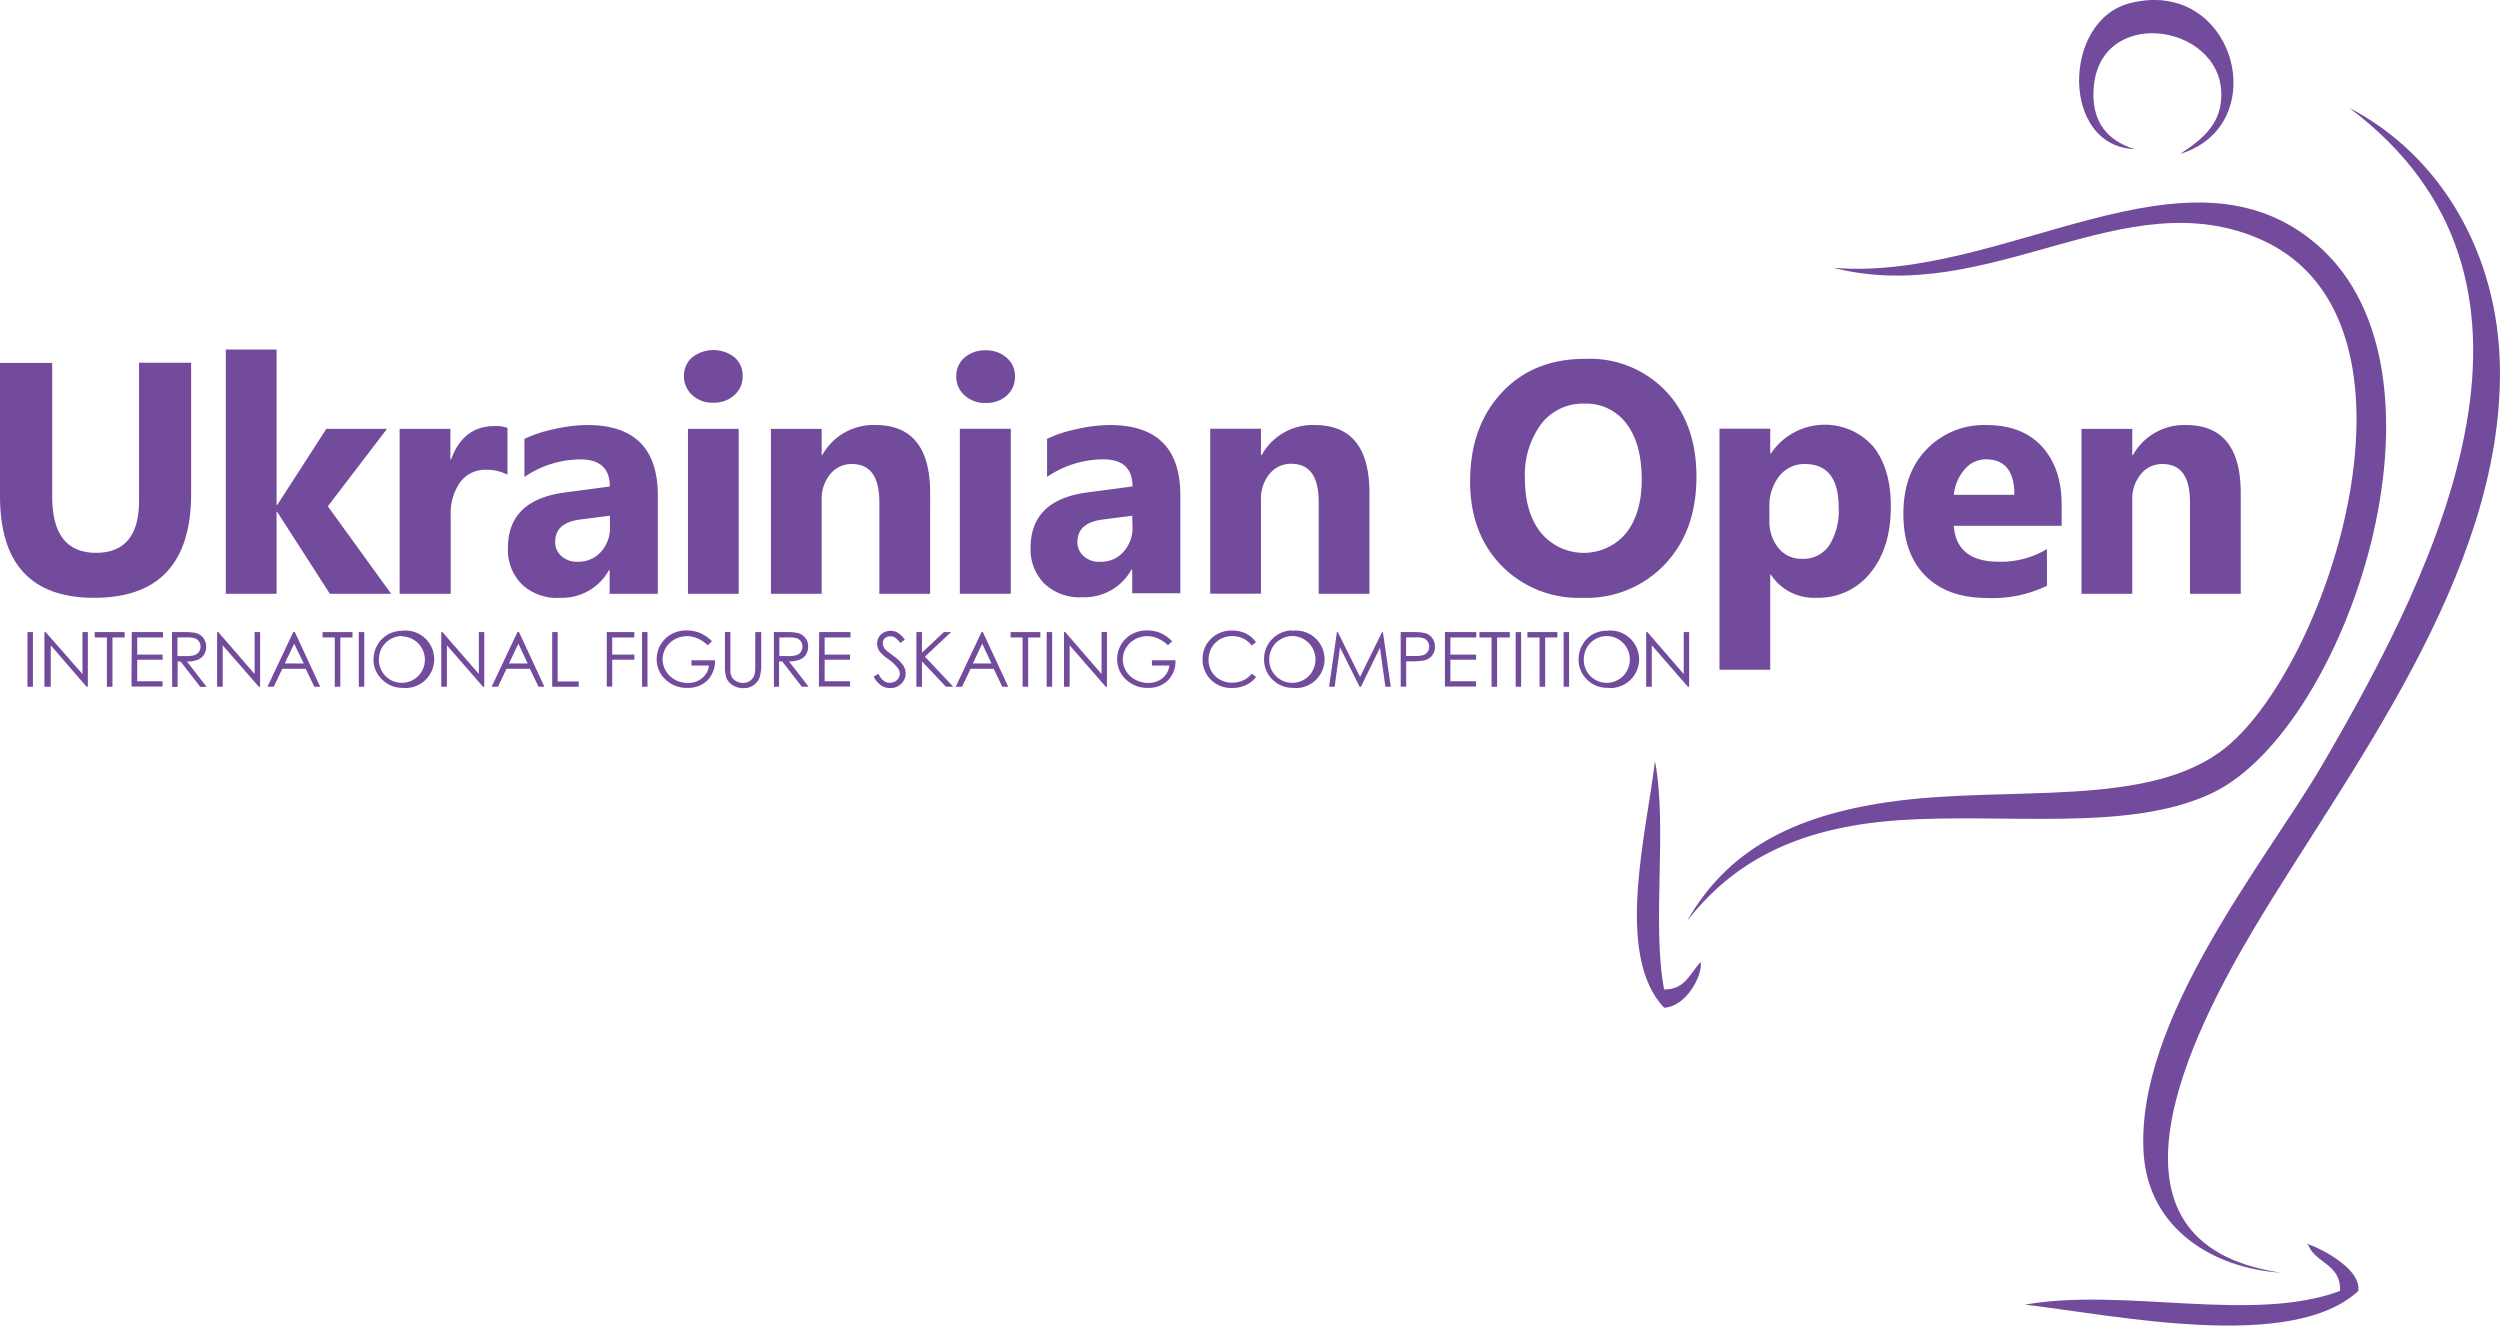 <?xml version="1.0" encoding="UTF-8"?> <svg xmlns="http://www.w3.org/2000/svg" viewBox="0 0 394.1 208.97"> <defs> <style>.cls-1{fill:#734b9c;}</style> </defs> <title>uo-logo-home2</title> <g id="Слой_2" data-name="Слой 2"> <g id="Слой_1-2" data-name="Слой 1"> <g id="Слой_2-2" data-name="Слой 2"> <g id="Слой_1-2-2" data-name="Слой 1-2"> <g id="Слой_2-2-2" data-name="Слой 2-2"> <g id="Слой_1-2-2-2" data-name="Слой 1-2-2"> <g id="Слой_2-2-2-2" data-name="Слой 2-2-2"> <g id="Layer_2" data-name="Layer 2"> <path class="cls-1" d="M336.49,23.5c-11.61-.39-11.46-20.3-.72-23,16.51-4.2,22.79,19.2,7.92,23.76,4.22-2.74,6.47-5.17,6.48-9.36,0-11.46-20.16-14.23-20.16,0C330,19.2,332.09,22.13,336.49,23.5Z"></path> <path class="cls-1" d="M359.53,200.62c-10.55-.68-20.79-6.84-21.6-18.72-1.43-21.09,19.39-46.33,28.08-61.2C385.11,88,406.35,44,370.33,17c14.47,7.52,23.52,23.08,23.76,41,.45,32.68-24.28,64-38.88,88.56C345.73,162.56,328.36,196,359.53,200.62Z"></path> <path class="cls-1" d="M289,42.22c27,2.26,55.72-21.43,76.32-3.6C388.84,59,369.77,115,348.76,125c-13.15,6.28-32.71,3.11-49.68,4.32-16.43,1.18-26.14,6.94-33.12,15.84,6.2-10.85,16.24-16.47,31.68-18.72,18.93-2.75,41.19,1.2,53.28-8.64,16.27-13.23,33.82-67.06,5.76-79.92C335,28,313.85,48.52,289,42.22Z"></path> <path class="cls-1" d="M268.09,151.66c.38,1.84-2.11,7-5.76,7.2-7.82-8.27-2.83-27.26-1.44-38.88,2,10.46-.53,25.5,1.44,36C265.73,156,266.42,153.35,268.09,151.66Z"></path> <path class="cls-1" d="M371.77,203.5c-10.44,9.69-38,3.89-52.56,2.16,15.6-2.75,35.91,3,49.68-2.16.16-4.24-3.84-4.32-5-7.2C361.93,195.2,372.33,199,371.77,203.5Z"></path> <path class="cls-1" d="M30.13,77.83q0,16.41-15.3,16.41Q0,94.24,0,78.21v-21H8.23v21.1q0,8.85,6.91,8.84t6.78-8.53V57.18h8.21Z"></path> <path class="cls-1" d="M61.66,93.61H52L43.7,80.7h-.1V93.61h-8V55.1h8V79.61h.1l7.74-12H61l-9.32,12.2Z"></path> <path class="cls-1" d="M80,74.83a7.23,7.23,0,0,0-3.38-.78,4.91,4.91,0,0,0-4.1,2,8.44,8.44,0,0,0-1.47,5.22V93.61H63v-26h8v4.83h.1Q73,67.16,78,67.16a5.23,5.23,0,0,1,2,.3Z"></path> <path class="cls-1" d="M103.7,93.61H96.1V89.87H96a8.46,8.46,0,0,1-7.75,4.37,8,8,0,0,1-6-2.15,7.65,7.65,0,0,1-2.18-5.72q0-7.56,9-8.74l7.06-.94c0-2.84-1.54-4.27-4.62-4.27a15.76,15.76,0,0,0-8.84,2.77v-6a20,20,0,0,1,4.59-1.52A24.36,24.36,0,0,1,92.57,67q11.13,0,11.13,11.1ZM96.15,83V81.29l-4.72.61c-2.61.34-3.92,1.51-3.91,3.53a2.87,2.87,0,0,0,1,2.24,3.59,3.59,0,0,0,2.58.88A4.73,4.73,0,0,0,94.73,87,5.59,5.59,0,0,0,96.15,83Z"></path> <path class="cls-1" d="M112.45,63.48a4.59,4.59,0,0,1-3.33-1.21,3.9,3.9,0,0,1-1.3-3,3.77,3.77,0,0,1,1.3-2.94,5.42,5.42,0,0,1,6.67,0,3.79,3.79,0,0,1,1.28,2.94,3.88,3.88,0,0,1-1.28,3A4.77,4.77,0,0,1,112.45,63.48Zm4,30.13h-8v-26h8Z"></path> <path class="cls-1" d="M146.62,93.61h-8V79.15q0-6-4.32-6a4.29,4.29,0,0,0-3.43,1.6,6.1,6.1,0,0,0-1.34,4.06v14.8h-8v-26h8v4.12h.1A9.21,9.21,0,0,1,138,67q8.63,0,8.63,10.72Z"></path> <rect class="cls-1" x="151.31" y="67.59" width="8.03" height="26.01"></rect> <path class="cls-1" d="M155.37,55.22a4.91,4.91,0,0,0-3.32,1.15,3.77,3.77,0,0,0-1.3,2.94,3.85,3.85,0,0,0,1.3,3,4.62,4.62,0,0,0,3.32,1.21,4.71,4.71,0,0,0,3.34-1.17,3.89,3.89,0,0,0,1.29-3,3.76,3.76,0,0,0-1.29-2.94A4.87,4.87,0,0,0,155.37,55.22Z"></path> <path class="cls-1" d="M174.94,67a24.79,24.79,0,0,0-5.29.66,20,20,0,0,0-4.59,1.52v6a15.76,15.76,0,0,1,8.84-2.77c3.08,0,4.63,1.42,4.63,4.27l-7.07.94q-9,1.17-9,8.74A7.64,7.64,0,0,0,164.63,92a8.06,8.06,0,0,0,6,2.15,8.48,8.48,0,0,0,7.74-4.37h.11v3.74h7.59V78.06Q186.07,67,174.94,67Zm3.59,16a5.64,5.64,0,0,1-1.43,4,4.72,4.72,0,0,1-3.68,1.56,3.59,3.59,0,0,1-2.58-.88,2.9,2.9,0,0,1-1-2.24c0-2,1.3-3.17,3.91-3.53l4.73-.61Z"></path> <path class="cls-1" d="M207.24,67a9.2,9.2,0,0,0-8.36,4.75h-.1V67.59h-8v26h8V78.77a6.06,6.06,0,0,1,1.35-4.06,4.26,4.26,0,0,1,3.43-1.6q4.32,0,4.32,6v14.5h8V77.68Q215.88,67,207.24,67Z"></path> <path class="cls-1" d="M249.43,94.24a17,17,0,0,1-12.75-5.09q-4.94-5.1-4.93-13.27,0-8.64,5-14T250,56.57a16.51,16.51,0,0,1,12.62,5.11q4.8,5.1,4.81,13.46,0,8.58-5,13.84A17,17,0,0,1,249.43,94.24Zm.36-30.61a8.25,8.25,0,0,0-6.86,3.24,13.49,13.49,0,0,0-2.54,8.57c0,3.61.84,6.46,2.54,8.56a8.76,8.76,0,0,0,12.34,1.12h0a9.44,9.44,0,0,0,1-1Q258.8,81,258.8,75.6q0-5.67-2.41-8.82A7.87,7.87,0,0,0,249.79,63.63Z"></path> <path class="cls-1" d="M279.16,90.58h-.1v15h-8v-38h8V71.5h.1a10.22,10.22,0,0,1,14.16-2.84,10.48,10.48,0,0,1,2,1.76q2.76,3.48,2.75,9.43,0,6.51-3.21,10.44a10.43,10.43,0,0,1-8.55,3.94A8.07,8.07,0,0,1,279.16,90.58ZM278.93,80v2a6.62,6.62,0,0,0,1.42,4.39,4.62,4.62,0,0,0,3.74,1.7A4.9,4.9,0,0,0,288.34,86a10.2,10.2,0,0,0,1.51-6q0-6.84-5.33-6.85a5,5,0,0,0-4,1.86A7.5,7.5,0,0,0,278.93,80Z"></path> <path class="cls-1" d="M325,82.89H308q.4,5.67,7.14,5.66a14,14,0,0,0,7.54-2v5.79a19.72,19.72,0,0,1-9.37,1.93q-6.3,0-9.78-3.49T300.05,81q0-6.48,3.76-10.27A12.58,12.58,0,0,1,313.08,67q5.7,0,8.8,3.38T325,79.51ZM317.55,78c0-3.73-1.5-5.59-4.52-5.59a4.36,4.36,0,0,0-3.34,1.6A7.22,7.22,0,0,0,308,78Z"></path> <path class="cls-1" d="M353.23,93.61h-8V79.15q0-6-4.32-6a4.26,4.26,0,0,0-3.43,1.6,6.06,6.06,0,0,0-1.35,4.06v14.8h-8v-26h8v4.12h.11A9.23,9.23,0,0,1,344.59,67q8.64,0,8.64,10.72Z"></path> <path class="cls-1" d="M4.33,99.64h.86v8.62H4.33Z"></path> <path class="cls-1" d="M7,108.26V99.64h.19L13,106.25V99.64h.85v8.62h-.2L8,101.73v6.53Z"></path> <path class="cls-1" d="M14.93,100.49v-.85h4.72v.85H17.73v7.77h-.88v-7.77Z"></path> <path class="cls-1" d="M20.77,99.64H25.7v.85H21.63v2.7h4V104h-4v3.39h4v.84h-4.9Z"></path> <path class="cls-1" d="M27.11,99.64h1.71a10.59,10.59,0,0,1,1.95.12,2.28,2.28,0,0,1,1.25.75,2.44,2.44,0,0,1,.15,2.68,2,2,0,0,1-1,.81,4.28,4.28,0,0,1-1.7.28l3.1,4h-1l-3.1-4H28v4h-.86Zm.86.85v2.93h1.48a3.7,3.7,0,0,0,1.28-.17,1.33,1.33,0,0,0,.65-.52,1.53,1.53,0,0,0,.23-.81,1.41,1.41,0,0,0-.24-.79,1.36,1.36,0,0,0-.61-.5,3.88,3.88,0,0,0-1.27-.15Z"></path> <path class="cls-1" d="M34.22,108.26V99.64h.19l5.73,6.61V99.64H41v8.62h-.2l-5.69-6.53v6.53Z"></path> <path class="cls-1" d="M46.48,99.64l4,8.62h-.93l-1.36-2.83H44.5l-1.34,2.83h-1l4.07-8.62Zm-.11,1.83-1.48,3.12h3Z"></path> <path class="cls-1" d="M50.85,100.49v-.85h4.72v.85H53.65v7.77h-.88v-7.77Z"></path> <path class="cls-1" d="M56.56,99.64h.86v8.62h-.86Z"></path> <path class="cls-1" d="M63.36,99.43a4.53,4.53,0,1,1,1.11,9,4,4,0,0,1-1,0,4.4,4.4,0,0,1-3.23-1.31A4.26,4.26,0,0,1,58.88,104a4.54,4.54,0,0,1,.6-2.3,4.45,4.45,0,0,1,3.88-2.26Zm0,.83a3.72,3.72,0,0,0-3.15,1.84,3.8,3.8,0,0,0-.48,1.89,3.61,3.61,0,0,0,3.57,3.65h0a3.57,3.57,0,0,0,1.86-.49,3.4,3.4,0,0,0,1.33-1.33,3.67,3.67,0,0,0-3.14-5.5Z"></path> <path class="cls-1" d="M69.56,108.26V99.64h.19l5.74,6.61V99.64h.85v8.62h-.2l-5.69-6.53v6.53Z"></path> <path class="cls-1" d="M81.82,99.64l4,8.62h-.93l-1.35-2.83h-3.7l-1.34,2.83h-1l4.07-8.62Zm-.1,1.83-1.48,3.12h2.94Z"></path> <path class="cls-1" d="M87.05,99.64h.86v7.79h3.32v.83H87.05Z"></path> <path class="cls-1" d="M95.65,99.64H100v.85H96.51v2.7H100V104H96.51v4.23h-.86Z"></path> <path class="cls-1" d="M101.21,99.64h.86v8.62h-.86Z"></path> <path class="cls-1" d="M112.23,101.09l-.67.63a5,5,0,0,0-1.58-1.07,4.15,4.15,0,0,0-1.67-.37,4,4,0,0,0-1.93.5,3.62,3.62,0,0,0-1.42,1.35,3.49,3.49,0,0,0-.5,1.8,3.54,3.54,0,0,0,.52,1.85,3.74,3.74,0,0,0,1.44,1.38,4,4,0,0,0,2,.5,3.4,3.4,0,0,0,2.25-.75,2.92,2.92,0,0,0,1.09-2H109v-.83h3.71a4.32,4.32,0,0,1-1.19,3.17,4.22,4.22,0,0,1-3.14,1.18,4.75,4.75,0,0,1-3.78-1.63,4.3,4.3,0,0,1-1.08-2.9,4.49,4.49,0,0,1,2.31-3.93,5,5,0,0,1,2.42-.59,5.58,5.58,0,0,1,2.06.39A6,6,0,0,1,112.23,101.09Z"></path> <path class="cls-1" d="M114.28,99.64h.86V106a2.17,2.17,0,0,0,.3.85,1.93,1.93,0,0,0,.72.58,2.29,2.29,0,0,0,1,.23,2,2,0,0,0,.82-.18,1.9,1.9,0,0,0,1-1.29,7.48,7.48,0,0,0,.08-1.34V99.64H120v5.21a6.13,6.13,0,0,1-.23,1.86,2.49,2.49,0,0,1-.9,1.24,2.56,2.56,0,0,1-1.64.53,3.15,3.15,0,0,1-1.79-.5,2.33,2.33,0,0,1-1-1.32,6.46,6.46,0,0,1-.16-1.81Z"></path> <path class="cls-1" d="M122,99.64h1.72a10.48,10.48,0,0,1,1.94.12,2.22,2.22,0,0,1,1.25.75,2.12,2.12,0,0,1,.48,1.43,2.21,2.21,0,0,1-.33,1.23,2,2,0,0,1-1,.81,4.23,4.23,0,0,1-1.69.28l3.1,4H126.4l-3.1-4h-.49v4H122Zm.86.85v2.93h1.49a3.64,3.64,0,0,0,1.27-.17,1.19,1.19,0,0,0,.65-.52,1.53,1.53,0,0,0,.23-.81,1.48,1.48,0,0,0-.23-.79,1.38,1.38,0,0,0-.62-.5,3.88,3.88,0,0,0-1.27-.15Z"></path> <path class="cls-1" d="M129.13,99.64h4.94v.85H130v2.7h4V104h-4v3.39h4v.84h-4.91Z"></path> <path class="cls-1" d="M137.73,106.66l.73-.44c.52,1,1.11,1.42,1.79,1.42a1.76,1.76,0,0,0,.81-.2,1.44,1.44,0,0,0,.58-.54,1.39,1.39,0,0,0,.2-.72,1.55,1.55,0,0,0-.29-.85,7,7,0,0,0-1.48-1.39,7.08,7.08,0,0,1-1.34-1.17,2.1,2.1,0,0,1-.46-1.32,2,2,0,0,1,.27-1,1.91,1.91,0,0,1,.76-.73,2.32,2.32,0,0,1,2.2,0,4,4,0,0,1,1.13,1.11l-.71.53a3.19,3.19,0,0,0-.83-.85,1.47,1.47,0,0,0-.74-.2,1.23,1.23,0,0,0-.86.31,1,1,0,0,0-.33.78,1.3,1.3,0,0,0,.12.55,1.86,1.86,0,0,0,.43.57c.36.31.73.59,1.11.86a6.52,6.52,0,0,1,1.54,1.47,2.44,2.44,0,0,1,.41,1.3,2.23,2.23,0,0,1-.71,1.63,2.34,2.34,0,0,1-1.73.69,2.5,2.5,0,0,1-1.43-.42A3.74,3.74,0,0,1,137.73,106.66Z"></path> <path class="cls-1" d="M144.46,99.64h.88v3.24l3.45-3.24h1.15l-4.14,3.87,4.47,4.75h-1.15l-3.78-4v4h-.88Z"></path> <path class="cls-1" d="M154.94,99.64l4,8.62H158l-1.36-2.83H153l-1.34,2.83h-1l4.07-8.62Zm-.11,1.83-1.47,3.12h2.94Z"></path> <path class="cls-1" d="M159.31,100.49v-.85H164v.85h-1.92v7.77h-.88v-7.77Z"></path> <path class="cls-1" d="M165,99.64h.86v8.62H165Z"></path> <path class="cls-1" d="M167.73,108.26V99.64h.19l5.73,6.61V99.64h.85v8.62h-.19l-5.69-6.53v6.53Z"></path> <path class="cls-1" d="M184.78,101.09l-.67.63a5.15,5.15,0,0,0-1.57-1.07,4.41,4.41,0,0,0-1.68-.37,4,4,0,0,0-1.93.5,3.62,3.62,0,0,0-1.42,1.35,3.52,3.52,0,0,0,0,3.65,3.73,3.73,0,0,0,1.49,1.38,4.21,4.21,0,0,0,2,.5,3.47,3.47,0,0,0,2.25-.75,3,3,0,0,0,1.09-2h-2.75v-.83h3.71a4.27,4.27,0,0,1-1.18,3.17,4.23,4.23,0,0,1-3.15,1.18,4.75,4.75,0,0,1-3.78-1.63,4.3,4.3,0,0,1-1.08-2.9,4.49,4.49,0,0,1,2.31-3.93,5,5,0,0,1,2.42-.59,5.64,5.64,0,0,1,2.07.39A6.29,6.29,0,0,1,184.78,101.09Z"></path> <path class="cls-1" d="M198,101.24l-.68.52a3.82,3.82,0,0,0-1.35-1.11,4.12,4.12,0,0,0-1.73-.38,3.86,3.86,0,0,0-1.91.5A3.69,3.69,0,0,0,191,102.1a3.76,3.76,0,0,0-.48,1.88,3.51,3.51,0,0,0,1.08,2.63,3.72,3.72,0,0,0,2.73,1,3.84,3.84,0,0,0,3-1.41l.68.51A4.21,4.21,0,0,1,196.4,108a5,5,0,0,1-2.15.45,4.46,4.46,0,0,1-4.67-4.22v-.36a4.29,4.29,0,0,1,1.33-3.18,4.58,4.58,0,0,1,3.33-1.29,4.93,4.93,0,0,1,2.17.47A4.47,4.47,0,0,1,198,101.24Z"></path> <path class="cls-1" d="M203.72,99.43a4.53,4.53,0,0,1,1.11,9,4,4,0,0,1-1,0,4.44,4.44,0,0,1-3.24-1.31,4.32,4.32,0,0,1-1.32-3.18,4.49,4.49,0,0,1,4.4-4.56Zm0,.83a3.74,3.74,0,0,0-1.82.5,3.49,3.49,0,0,0-1.33,1.34,3.7,3.7,0,0,0-.49,1.89,3.63,3.63,0,0,0,3.61,3.65h0a3.57,3.57,0,0,0,1.86-.49,3.4,3.4,0,0,0,1.33-1.33,3.71,3.71,0,0,0-1.36-5.06,3.63,3.63,0,0,0-1.79-.5Z"></path> <path class="cls-1" d="M209.52,108.26l1.23-8.62h.14l3.51,7.07,3.47-7.07H218l1.24,8.62h-.85l-.85-6.16-3,6.16h-.22l-3.08-6.21-.85,6.21Z"></path> <path class="cls-1" d="M220.8,99.64h1.72a10.29,10.29,0,0,1,2,.13,2.18,2.18,0,0,1,1.21.75,2.15,2.15,0,0,1,.47,1.42,2.1,2.1,0,0,1-1.72,2.17,10.71,10.71,0,0,1-2.19.14h-.62v4h-.86Zm.86.85v2.92h1.46a3.81,3.81,0,0,0,1.3-.16,1.31,1.31,0,0,0,.64-.52,1.45,1.45,0,0,0,.24-.81,1.41,1.41,0,0,0-.24-.79,1.25,1.25,0,0,0-.62-.51,3.79,3.79,0,0,0-1.25-.15Z"></path> <path class="cls-1" d="M227.78,99.64h4.94v.85h-4.08v2.7h4.05V104h-4.05v3.39h4.05v.84h-4.91Z"></path> <path class="cls-1" d="M233.22,100.49v-.85H238v.85h-2v7.77h-.87v-7.77Z"></path> <path class="cls-1" d="M238.93,99.64h.86v8.62h-.86Z"></path> <path class="cls-1" d="M240.78,100.49v-.85h4.72v.85h-1.92v7.77h-.88v-7.77Z"></path> <path class="cls-1" d="M246.49,99.64h.86v8.62h-.86Z"></path> <path class="cls-1" d="M253.3,99.43a4.53,4.53,0,0,1,1.11,9,4,4,0,0,1-1,0,4.44,4.44,0,0,1-3.24-1.31,4.32,4.32,0,0,1-1.32-3.18,4.66,4.66,0,0,1,.61-2.3,4.4,4.4,0,0,1,1.63-1.66A4.65,4.65,0,0,1,253.3,99.43Zm0,.83a3.74,3.74,0,0,0-1.82.5,3.49,3.49,0,0,0-1.33,1.34,3.8,3.8,0,0,0-.48,1.89,3.61,3.61,0,0,0,3.57,3.65h0a3.57,3.57,0,0,0,1.86-.49,3.4,3.4,0,0,0,1.33-1.33,3.7,3.7,0,0,0-3.15-5.56Z"></path> <path class="cls-1" d="M259.5,108.26V99.64h.19l5.73,6.61V99.64h.85v8.62h-.19l-5.69-6.53v6.53Z"></path> </g> </g> </g> </g> </g> </g> </g> </g> </svg> 